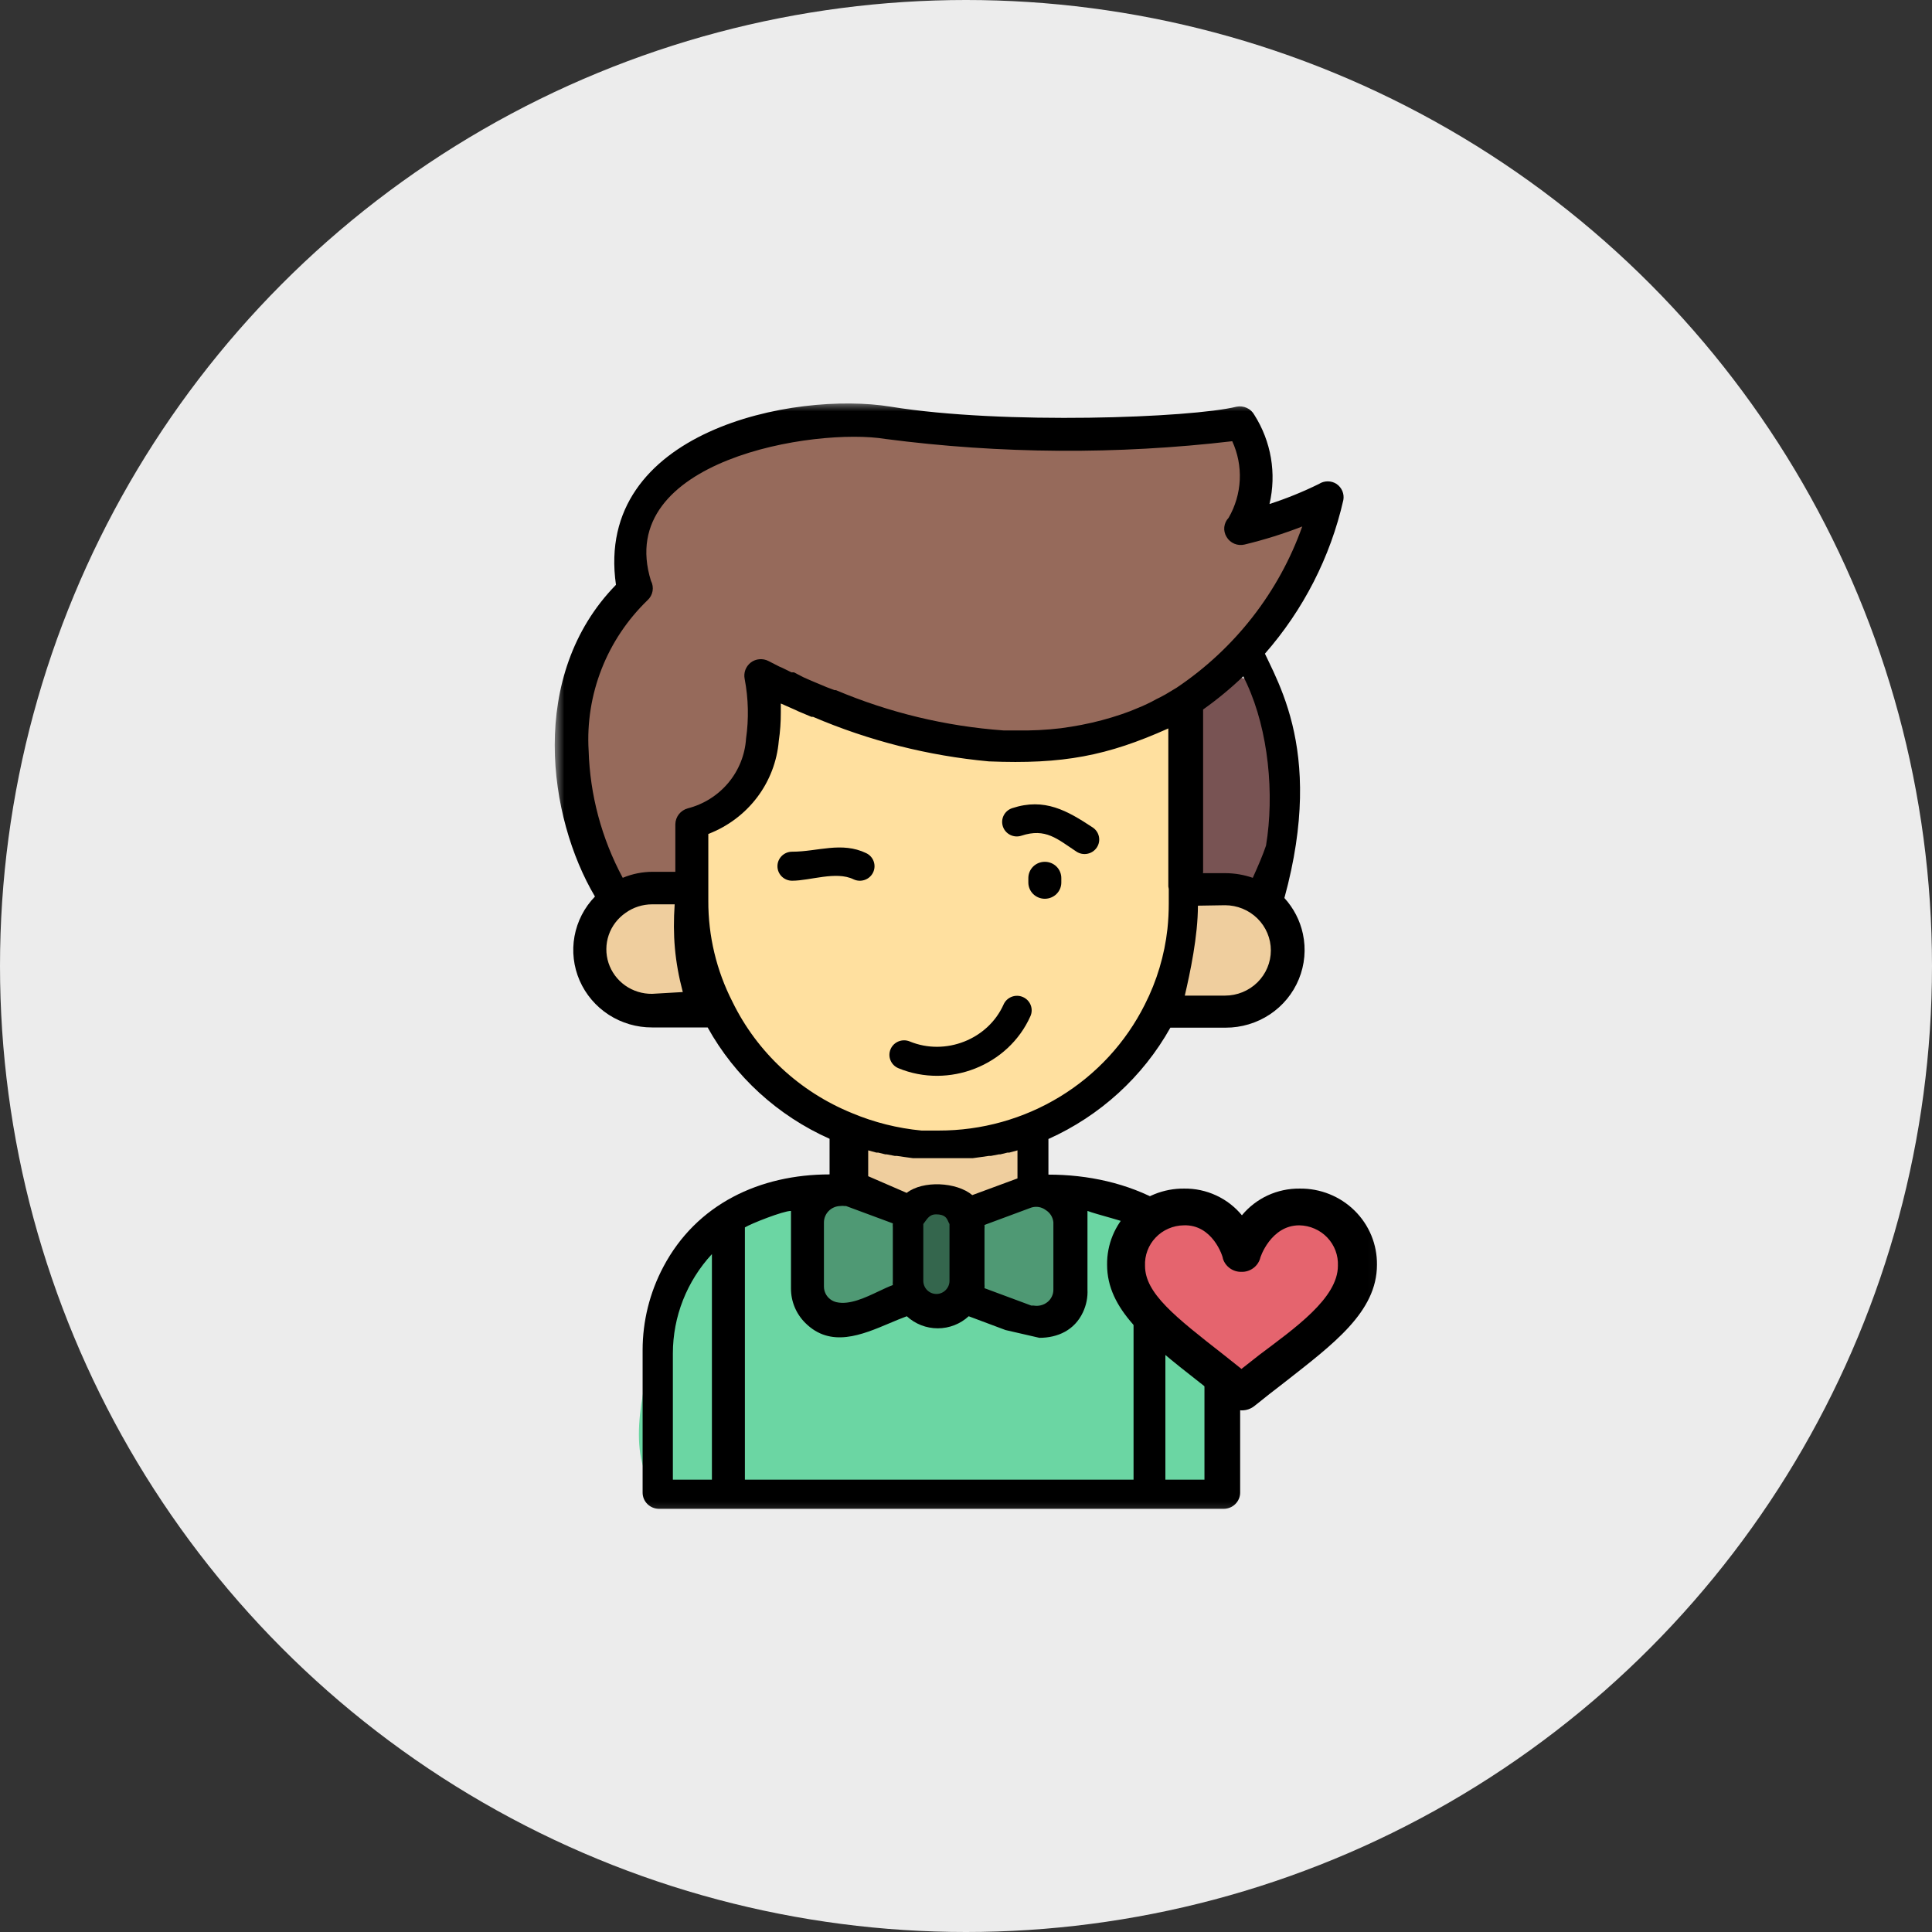 <svg width="101" height="101" viewBox="0 0 101 101" fill="none" xmlns="http://www.w3.org/2000/svg">
<rect x="0" y="0" width="101" height="101" fill="#333333" stroke="none"/>
<circle cx="50.5" cy="50.5" r="50.5" fill="#ECECEC"/>
<mask id="mask0_22_815" style="mask-type:luminance" maskUnits="userSpaceOnUse" x="29" y="21" width="44" height="59">
<path d="M72.952 21H29V79.667H72.952V21Z" fill="white"/>
</mask>
<g mask="url(#mask0_22_815)">
<path fill-rule="evenodd" clip-rule="evenodd" d="M63.673 77.644C64.795 76.585 64.488 74.594 63.933 71.102L63.904 70.929C63.486 68.495 63.274 67.255 62.351 66.004C61.168 64.279 59.389 63.038 57.345 62.512C56.054 62.233 55.337 62.45 54.399 62.735C53.579 62.984 52.59 63.285 50.899 63.35C49.303 63.412 48.395 63.216 47.458 63.014C46.469 62.8 45.449 62.58 43.556 62.651C41.8 62.542 40.046 62.874 38.456 63.617C35.568 65.238 34.711 68.481 34.124 70.704C34.104 70.779 34.085 70.854 34.065 70.928C33.663 72.428 32.589 76.457 34.501 78.073C35.334 78.786 36.385 78.715 37.981 78.607C38.082 78.6 38.185 78.594 38.291 78.587C40.94 78.409 43.575 78.426 46.202 78.443C47.897 78.454 49.588 78.465 51.278 78.423C52.271 78.401 53.263 78.345 54.255 78.289C55.819 78.201 57.383 78.113 58.951 78.156C59.444 78.168 59.883 78.185 60.277 78.2C62.123 78.272 62.983 78.305 63.673 77.644Z" fill="#6BD6A3"/>
<path d="M64.62 46.635C66.295 46.635 67.653 44.123 67.653 41.024C67.653 37.925 66.295 35.414 64.62 35.414C62.943 35.414 61.585 37.925 61.585 41.024C61.585 44.123 62.943 46.635 64.62 46.635Z" fill="#785353"/>
<path d="M68.656 27.407C69.529 28.268 67.593 32.516 64.016 35.089C62.856 35.898 61.578 36.531 60.226 36.963C57.581 37.928 52.115 39.93 46.626 38.127C42.895 36.882 41.219 34.553 40.097 35.321C38.705 36.276 40.712 40.175 38.621 41.967C37.725 42.736 36.685 42.608 36.201 43.633C35.718 44.657 36.509 45.46 35.989 46.228C35.34 47.206 33.12 47.392 31.988 46.437C31.279 45.856 31.219 45.029 31.031 43.423C30.323 37.393 29.768 37.847 30.087 36.439C30.665 33.89 32.223 33.75 32.826 30.619C33.145 28.931 32.73 28.792 33.038 27.71C33.947 24.52 38.504 22.739 41.786 22.204C46.036 21.529 46.449 23.216 51.856 23.367C59.211 23.705 63.803 20.876 65.314 22.937C66.259 24.218 65.314 26.429 66.578 27.197C67.475 27.698 68.254 26.976 68.656 27.407Z" fill="#966A5B"/>
<path d="M34.362 52.396C36.032 52.396 37.385 51.063 37.385 49.416C37.385 47.771 36.032 46.438 34.362 46.438C32.693 46.438 31.34 47.771 31.34 49.416C31.34 51.063 32.693 52.396 34.362 52.396Z" fill="#EFCE9E"/>
<path d="M63.899 52.828C65.569 52.828 66.922 51.494 66.922 49.848C66.922 48.202 65.569 46.868 63.899 46.868C62.231 46.868 60.878 48.202 60.878 49.848C60.878 51.494 62.231 52.828 63.899 52.828Z" fill="#EFCE9E"/>
<path d="M44.078 61.428C44.015 61.153 44.018 60.868 44.083 60.594C44.148 60.32 44.276 60.065 44.456 59.845C45.282 58.902 46.581 59.683 50.064 59.543C52.094 59.474 53.098 59.147 53.747 59.845C53.926 60.058 54.053 60.308 54.119 60.577C54.184 60.845 54.187 61.125 54.125 61.393C53.735 63.011 50.795 63.407 50.288 63.477C47.868 63.815 44.504 63.151 44.078 61.428Z" fill="#EFCE9E"/>
<path d="M61.573 51.117C60.109 55.714 54.171 60.254 48.032 59.649C38.764 58.752 33.948 46.612 36.12 43.585C36.769 42.677 37.915 42.783 38.966 41.258C40.571 38.93 39.143 36.904 40.288 35.938C41.739 34.705 44.514 37.534 51.29 38.651C53.192 39.106 55.169 39.174 57.098 38.848C59.837 38.266 61.054 36.951 61.986 37.544C62.919 38.139 62.541 39.791 62.187 43.166C61.467 49.825 62.034 49.592 61.573 51.117Z" fill="#FFE09F"/>
<path d="M44.833 68.891C46.242 68.891 47.384 67.453 47.384 65.678C47.384 63.904 46.242 62.465 44.833 62.465C43.425 62.465 42.284 63.904 42.284 65.678C42.284 67.453 43.425 68.891 44.833 68.891Z" fill="#4F9974"/>
<path d="M53.627 68.925C55.114 68.925 56.319 67.488 56.319 65.713C56.319 63.939 55.114 62.501 53.627 62.501C52.142 62.501 50.936 63.939 50.936 65.713C50.936 67.488 52.142 68.925 53.627 68.925Z" fill="#4F9974"/>
<path d="M49.083 68.471C49.997 68.471 50.736 67.252 50.736 65.748C50.736 64.243 49.997 63.024 49.083 63.024C48.171 63.024 47.43 64.243 47.43 65.748C47.43 67.252 48.171 68.471 49.083 68.471Z" fill="#34664D"/>
<path d="M54.62 45.053C54.392 45.053 54.173 45.142 54.011 45.301C53.85 45.46 53.759 45.678 53.759 45.902V46.135C53.759 46.361 53.85 46.577 54.011 46.737C54.173 46.895 54.392 46.985 54.62 46.985C54.849 46.985 55.069 46.895 55.23 46.737C55.392 46.577 55.483 46.361 55.483 46.135V45.902C55.483 45.678 55.392 45.46 55.23 45.301C55.069 45.142 54.849 45.053 54.62 45.053Z" fill="black"/>
<path fill-rule="evenodd" clip-rule="evenodd" d="M41.409 46.042C40.986 46.042 40.643 45.703 40.643 45.284C40.643 44.865 40.986 44.525 41.409 44.525C42.746 44.525 43.998 43.98 45.287 44.602C45.668 44.786 45.826 45.24 45.64 45.617C45.454 45.993 44.995 46.149 44.615 45.966C43.704 45.526 42.358 46.042 41.409 46.042Z" fill="black"/>
<path fill-rule="evenodd" clip-rule="evenodd" d="M57.123 43.257C57.475 43.489 57.571 43.96 57.336 44.309C57.101 44.658 56.625 44.752 56.273 44.52C55.273 43.861 54.668 43.271 53.398 43.688C52.996 43.821 52.562 43.605 52.429 43.208C52.295 42.81 52.513 42.381 52.915 42.249C54.609 41.691 55.792 42.38 57.123 43.257Z" fill="black"/>
<path fill-rule="evenodd" clip-rule="evenodd" d="M53.476 52.123C53.863 52.292 54.039 52.74 53.868 53.123C52.715 55.711 49.599 56.93 46.968 55.844C46.577 55.683 46.393 55.239 46.556 54.852C46.719 54.465 47.168 54.283 47.558 54.444C49.423 55.214 51.65 54.339 52.465 52.511C52.636 52.127 53.089 51.953 53.476 52.123Z" fill="black"/>
<path fill-rule="evenodd" clip-rule="evenodd" d="M59.671 64.354C59.354 64.146 58.756 63.623 57.31 63.339L57.588 62.106C59.094 62.402 59.95 62.716 60.519 63.09C60.813 63.283 61.01 63.479 61.169 63.658C61.241 63.739 61.291 63.799 61.334 63.85C61.398 63.927 61.445 63.983 61.521 64.058L60.439 65.132C60.315 65.011 60.188 64.86 60.098 64.754C60.065 64.715 60.038 64.683 60.017 64.659C59.917 64.547 59.819 64.452 59.671 64.354Z" fill="black"/>
<path d="M64.052 73.325V77.98" stroke="black" stroke-width="1.5" stroke-linecap="round"/>
<path d="M65.328 72.486H64.419V71.719C64.576 71.802 64.748 71.849 64.927 71.858C65.109 71.854 65.29 71.814 65.458 71.742L65.328 72.486Z" fill="black"/>
<path fill-rule="evenodd" clip-rule="evenodd" d="M70.174 25.668C70.238 25.816 70.255 25.98 70.227 26.139C69.548 29.131 68.13 31.886 66.127 34.173C66.161 34.244 66.197 34.319 66.236 34.398C66.335 34.604 66.45 34.84 66.578 35.118C66.912 35.843 67.283 36.746 67.557 37.864C68.089 40.039 68.237 42.96 67.145 46.945C67.627 47.474 67.962 48.12 68.112 48.819C68.282 49.612 68.209 50.437 67.9 51.188C67.593 51.937 67.064 52.581 66.382 53.033C65.701 53.484 64.897 53.725 64.075 53.724H61.184C59.747 56.29 57.512 58.33 54.809 59.544V61.406C56.868 61.406 58.943 61.848 60.746 62.861C62.007 63.728 63.037 64.883 63.748 66.227C64.458 67.57 64.83 69.063 64.832 70.578V78.028C64.832 78.254 64.741 78.47 64.579 78.629C64.418 78.789 64.198 78.877 63.969 78.877H34.455C34.227 78.877 34.008 78.789 33.846 78.629C33.684 78.47 33.594 78.254 33.594 78.028V70.578C33.595 69.063 33.966 67.57 34.678 66.227C36.416 62.939 39.725 61.395 43.368 61.395V59.533C40.659 58.326 38.422 56.283 36.994 53.712H34.09C33.285 53.715 32.496 53.484 31.823 53.049C31.15 52.613 30.622 51.992 30.303 51.263C29.985 50.534 29.891 49.728 30.033 48.948C30.176 48.166 30.547 47.443 31.103 46.869C28.659 42.748 27.573 35.31 32.201 30.573C31.044 22.517 41.514 20.435 46.568 21.261C52.447 22.216 62.282 21.843 64.642 21.261C64.824 21.225 65.013 21.247 65.181 21.325C65.35 21.401 65.487 21.531 65.575 21.692C66.01 22.378 66.305 23.143 66.441 23.943C66.576 24.741 66.551 25.559 66.366 26.348C67.253 26.062 68.116 25.711 68.951 25.3C69.088 25.211 69.248 25.164 69.412 25.164C69.576 25.164 69.736 25.211 69.872 25.3C70.006 25.392 70.111 25.519 70.174 25.668ZM62.895 37.091C63.642 36.561 64.344 35.98 64.997 35.355C65.06 35.485 65.122 35.617 65.183 35.747C66.316 38.205 66.628 41.523 66.185 44.202C66.022 44.689 65.792 45.223 65.492 45.891C65.037 45.732 64.558 45.65 64.075 45.647H62.895V37.091ZM46.297 22.949C52.309 23.732 58.396 23.771 64.418 23.066C64.71 23.7 64.845 24.394 64.812 25.089C64.778 25.785 64.579 26.464 64.229 27.069C64.102 27.202 64.023 27.371 64.003 27.552C63.984 27.733 64.027 27.916 64.123 28.07C64.215 28.229 64.358 28.353 64.528 28.424C64.699 28.496 64.888 28.511 65.067 28.466C66.091 28.219 67.097 27.905 68.078 27.523C66.86 30.951 64.559 33.905 61.513 35.951L61.089 36.206L60.912 36.311L60.652 36.451L60.439 36.556L60.204 36.684L59.991 36.788L59.743 36.904L59.543 36.987L59.235 37.115L59.094 37.173L58.645 37.335C57.958 37.57 57.256 37.756 56.543 37.894L56.012 37.988L55.469 38.069C54.706 38.161 53.936 38.2 53.168 38.185H52.459C49.441 37.967 46.481 37.254 43.7 36.079H43.629L43.227 35.928L42.53 35.636L42.259 35.52L41.999 35.404L41.503 35.147H41.373L40.901 34.915L40.736 34.844L40.169 34.554C40.024 34.48 39.86 34.448 39.697 34.463C39.533 34.477 39.378 34.536 39.249 34.635C39.119 34.736 39.022 34.87 38.965 35.021C38.909 35.173 38.897 35.338 38.93 35.497C39.126 36.525 39.15 37.58 39.001 38.616C38.947 39.462 38.622 40.27 38.075 40.924C37.528 41.578 36.787 42.045 35.955 42.259C35.77 42.309 35.608 42.417 35.49 42.566C35.374 42.715 35.309 42.897 35.305 43.086V45.576H34.125C33.585 45.575 33.051 45.682 32.555 45.891C31.451 43.835 30.841 41.557 30.772 39.233C30.686 37.783 30.918 36.33 31.449 34.975C31.98 33.62 32.8 32.393 33.853 31.376C33.991 31.25 34.083 31.082 34.115 30.899C34.146 30.717 34.117 30.528 34.03 30.364C32.066 24.035 42.638 22.34 46.297 22.949ZM32.68 51.517C33.091 51.808 33.585 51.961 34.09 51.955L35.695 51.862C35.27 50.252 35.161 48.876 35.27 47.276H34.09C33.594 47.277 33.11 47.431 32.708 47.719C32.294 48.004 31.983 48.411 31.822 48.883C31.661 49.355 31.657 49.865 31.811 50.34C31.966 50.813 32.271 51.227 32.68 51.517ZM35.176 77.352H37.217V65.561C35.904 66.981 35.176 68.832 35.176 70.754V77.352ZM62.966 70.754C62.965 68.832 62.237 66.981 60.923 65.561V77.352H62.966V70.754ZM43.325 63.304C43.167 63.462 43.076 63.675 43.073 63.897V67.262C43.074 67.387 43.103 67.511 43.158 67.624C43.214 67.738 43.294 67.836 43.394 67.915C43.494 67.993 43.61 68.048 43.735 68.076C44.416 68.227 45.232 67.84 45.942 67.503C46.205 67.379 46.453 67.261 46.675 67.18C46.668 67.111 46.668 67.04 46.675 66.97V64.165C46.668 64.096 46.668 64.025 46.675 63.955L44.23 63.048H44.159C44.081 63.036 44.002 63.036 43.923 63.048C43.697 63.054 43.484 63.145 43.325 63.304ZM49.573 63.861C49.493 63.681 49.405 63.483 48.932 63.483C48.633 63.483 48.504 63.661 48.344 63.884L48.344 63.885C48.319 63.918 48.294 63.953 48.268 63.989V66.97C48.275 67.341 48.574 67.645 48.953 67.645C49.325 67.649 49.634 67.336 49.637 66.97V63.989C49.612 63.95 49.593 63.906 49.573 63.861ZM45.387 61.489L47.399 62.361C48.249 61.7 50.01 61.789 50.829 62.477L53.191 61.605V60.138L52.766 60.254H52.672L52.293 60.347H52.222L51.798 60.428H51.692L51.29 60.486L50.854 60.546H47.725L47.288 60.486L46.887 60.428H46.781L46.356 60.347H46.285L45.907 60.254H45.812L45.387 60.138V61.489ZM38.941 77.352H59.259V64.072C58.942 63.877 57.31 63.483 56.85 63.304V65.178V67.401C56.872 67.818 56.789 68.232 56.61 68.609C56.172 69.539 55.296 69.938 54.336 69.938L52.566 69.531L50.641 68.81C50.203 69.215 49.625 69.441 49.024 69.441C48.423 69.441 47.844 69.215 47.406 68.81C47.117 68.915 46.817 69.042 46.511 69.171C45.045 69.791 43.424 70.475 42.103 69.164C41.62 68.687 41.35 68.04 41.35 67.366V65.178V63.304C40.936 63.304 39.26 63.969 38.941 64.165V77.352ZM55.068 67.424V63.897C55.055 63.768 55.012 63.642 54.944 63.531C54.874 63.42 54.779 63.326 54.667 63.257C54.561 63.177 54.437 63.124 54.305 63.101C54.173 63.079 54.038 63.089 53.911 63.13L51.467 64.037C51.473 64.107 51.473 64.177 51.467 64.247V67.134C51.473 67.203 51.473 67.273 51.467 67.343L53.911 68.251H54.029C54.155 68.274 54.284 68.27 54.408 68.24C54.533 68.21 54.649 68.154 54.749 68.076C54.849 67.999 54.929 67.9 54.984 67.786C55.04 67.673 55.069 67.55 55.068 67.424ZM61.1 47.23V46.473L61.077 46.345V38.081C57.892 39.509 55.574 39.964 51.692 39.803C48.524 39.51 45.425 38.724 42.507 37.476H42.424L41.728 37.184L41.609 37.126L40.819 36.777V37.242C40.821 37.741 40.786 38.239 40.713 38.732C40.623 39.802 40.23 40.826 39.579 41.686C38.927 42.546 38.043 43.208 37.029 43.597V47.089C37.021 48.925 37.454 50.736 38.292 52.374C39.578 55.009 41.806 57.081 44.549 58.194C45.703 58.678 46.926 58.983 48.174 59.102H49.07C51.312 59.107 53.511 58.493 55.416 57.329C57.322 56.165 58.857 54.496 59.849 52.514C60.477 51.278 60.877 49.942 61.03 48.568C61.077 48.123 61.1 47.677 61.1 47.23ZM65.735 48.015C65.285 47.572 64.677 47.323 64.04 47.323L62.624 47.346C62.624 48.936 62.22 50.839 61.938 52.048H64.04C64.677 52.048 65.285 51.799 65.735 51.356C66.184 50.913 66.437 50.311 66.437 49.685C66.437 49.058 66.184 48.458 65.735 48.015Z" fill="black"/>
<path d="M65.081 71.876C67.665 71.888 69.567 69.63 70.109 67.628C70.594 65.8 70.334 63.473 69.083 63.077C68.49 62.89 67.898 63.373 67.263 63.89C66.556 64.466 65.797 65.085 64.927 64.87C64.392 64.735 64.12 64.362 63.839 63.977C63.538 63.563 63.226 63.135 62.566 62.972C62.011 62.867 61.439 62.928 60.921 63.148C60.403 63.369 59.964 63.737 59.661 64.206C58.977 65.301 59.544 66.569 60.04 67.628L60.049 67.647C60.553 68.725 62.029 71.876 65.081 71.876Z" fill="#E5646E"/>
<path d="M57.876 66.117C57.876 68.445 59.894 70.062 62.704 72.263C63.2 72.658 63.719 73.054 64.263 73.496C64.449 73.647 64.683 73.731 64.924 73.731C65.165 73.731 65.399 73.647 65.585 73.496C66.14 73.054 66.648 72.646 67.155 72.263C69.706 70.261 71.984 68.584 71.984 66.117C71.99 65.593 71.89 65.072 71.69 64.586C71.488 64.1 71.192 63.659 70.815 63.288C70.439 62.917 69.991 62.624 69.499 62.426C69.006 62.228 68.478 62.129 67.947 62.136C67.368 62.129 66.796 62.252 66.272 62.493C65.75 62.736 65.288 63.091 64.924 63.532C64.56 63.09 64.099 62.734 63.575 62.492C63.052 62.25 62.48 62.128 61.902 62.136C61.371 62.131 60.844 62.231 60.353 62.429C59.861 62.628 59.415 62.922 59.041 63.292C58.665 63.663 58.37 64.104 58.169 64.588C57.969 65.074 57.869 65.594 57.876 66.117ZM63.932 65.802C63.996 66.005 64.126 66.181 64.3 66.305C64.475 66.429 64.685 66.494 64.901 66.489C65.115 66.495 65.324 66.431 65.498 66.309C65.672 66.188 65.802 66.015 65.868 65.814C65.868 65.744 66.435 64.057 67.922 64.057C68.198 64.061 68.469 64.12 68.72 64.23C68.972 64.339 69.199 64.497 69.387 64.695C69.575 64.892 69.721 65.126 69.817 65.38C69.912 65.633 69.954 65.904 69.942 66.175C69.942 67.863 67.686 69.434 65.833 70.831L64.901 71.564L63.98 70.831C61.418 68.829 59.859 67.606 59.859 66.175C59.847 65.904 59.889 65.633 59.985 65.38C60.08 65.126 60.226 64.892 60.415 64.695C60.603 64.497 60.829 64.339 61.081 64.23C61.333 64.12 61.604 64.061 61.878 64.057C63.389 63.998 63.932 65.686 63.932 65.802Z" fill="black"/>
</g>
</svg>
